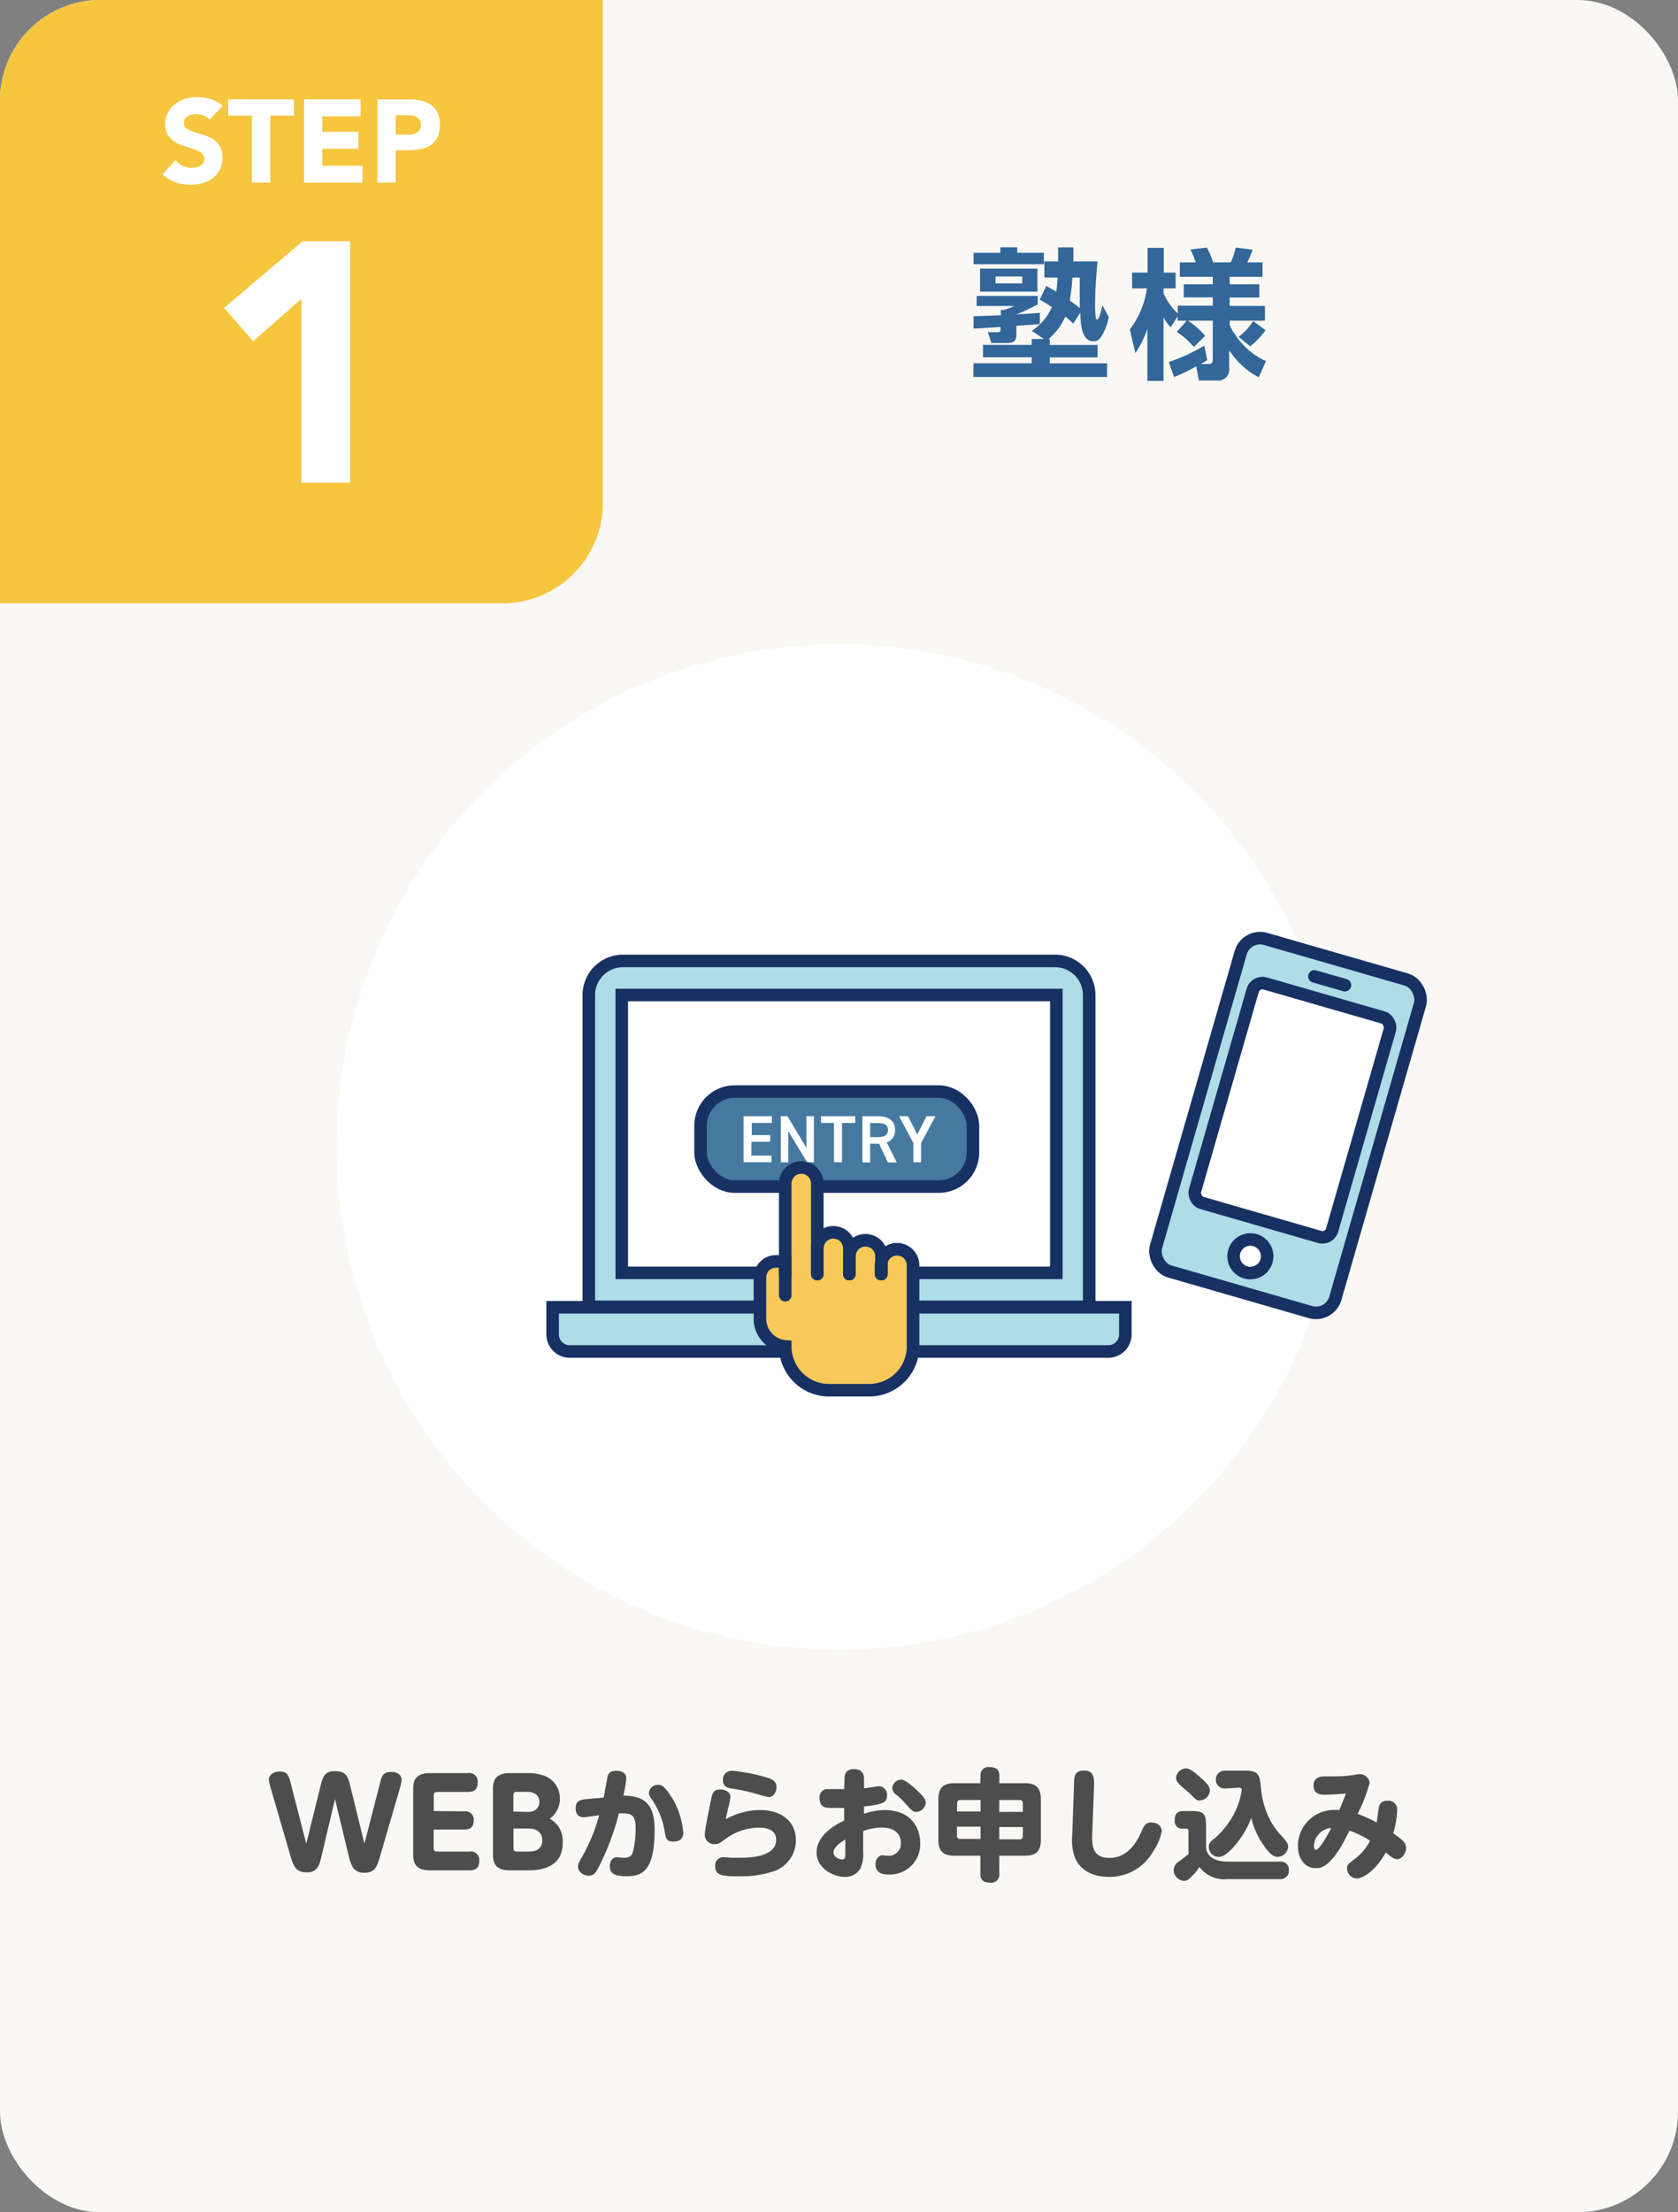 <svg xmlns="http://www.w3.org/2000/svg" viewBox="0 0 167 220"><rect x="0" y="0" width="167" height="220" fill="#808080" stroke="none"/><defs><style>.cls-1{fill:#f9f8f4;}.cls-2{fill:#f5c63e;}.cls-11,.cls-3,.cls-7{fill:#fff;}.cls-4{fill:#369;}.cls-5{fill:#4d4d4d;}.cls-6{fill:#aedce7;}.cls-10,.cls-11,.cls-6,.cls-7,.cls-8{stroke:#183163;stroke-width:1.25px;}.cls-10,.cls-11,.cls-6,.cls-7{stroke-miterlimit:10;}.cls-8{fill:#46799f;stroke-linejoin:round;}.cls-10,.cls-11,.cls-8{stroke-linecap:round;}.cls-9{fill:#f6c959;}.cls-10{fill:none;}</style></defs><g id="レイヤー_2" data-name="レイヤー 2"><g id="レイヤー_1-2" data-name="レイヤー 1"><rect class="cls-1" width="167" height="220" rx="10"/><path class="cls-2" d="M10,0H60a0,0,0,0,1,0,0V50A10,10,0,0,1,50,60H0a0,0,0,0,1,0,0V10A10,10,0,0,1,10,0Z"/><path class="cls-3" d="M30,29.71l-4.8,4.22L22.3,30.62,30.11,24h4.73V48H30Z"/><path class="cls-3" d="M20.85,11.9a1.37,1.37,0,0,0-.6-.41,2.23,2.23,0,0,0-.72-.14,2,2,0,0,0-.41.05,1.49,1.49,0,0,0-.4.15.76.76,0,0,0-.3.26.65.65,0,0,0-.12.4.64.64,0,0,0,.28.57,2.61,2.61,0,0,0,.71.34c.28.09.59.19.92.28a4.42,4.42,0,0,1,.92.4,2,2,0,0,1,1,1.85,2.65,2.65,0,0,1-.25,1.2,2.46,2.46,0,0,1-.7.86,3,3,0,0,1-1,.5,4.39,4.39,0,0,1-1.22.16,4.54,4.54,0,0,1-1.5-.24,3.57,3.57,0,0,1-1.28-.8l1.29-1.42a2,2,0,0,0,.71.58,2.14,2.14,0,0,0,.89.2,2.48,2.48,0,0,0,.45-.05,1.84,1.84,0,0,0,.41-.16.94.94,0,0,0,.29-.27.75.75,0,0,0-.18-1,3,3,0,0,0-.72-.37l-.93-.3a4.18,4.18,0,0,1-.94-.41,2.23,2.23,0,0,1-.72-.68,1.94,1.94,0,0,1-.29-1.11,2.47,2.47,0,0,1,1-2,2.92,2.92,0,0,1,1-.51,4.26,4.26,0,0,1,1.18-.17,4.76,4.76,0,0,1,1.36.2,3,3,0,0,1,1.18.67Z"/><path class="cls-3" d="M25.07,11.5H22.71V9.88h6.55V11.5H26.9v6.66H25.07Z"/><path class="cls-3" d="M30.26,9.88h5.63v1.69H32.08v1.54h3.59v1.68H32.08v1.69h4v1.68H30.26Z"/><path class="cls-3" d="M37.56,9.88h3.08a5.91,5.91,0,0,1,1.21.12,2.8,2.8,0,0,1,1,.4,2,2,0,0,1,.68.77,2.64,2.64,0,0,1,.25,1.23,2.87,2.87,0,0,1-.23,1.21,2,2,0,0,1-.65.79,2.59,2.59,0,0,1-1,.41,5.75,5.75,0,0,1-1.21.13H39.38v3.22H37.56Zm1.82,3.51H40.6a1.83,1.83,0,0,0,.47-.05,1.25,1.25,0,0,0,.41-.15,1,1,0,0,0,.3-.31,1,1,0,0,0,.11-.48.81.81,0,0,0-.15-.51,1,1,0,0,0-.37-.3,1.75,1.75,0,0,0-.51-.14l-.54,0h-.94Z"/><path class="cls-4" d="M99.6,30.82h.34a8.31,8.31,0,0,0,1-.39H97.2v-1h6.08v.84a20.51,20.51,0,0,1-2.13,1v0c.79-.05,1.56-.09,2.34-.16v1.11c-.77.08-1.55.12-2.34.18v.92c0,.62-.33.79-.91.79H98.67l-.36-1.08h1c.25,0,.27-.07.27-.34v-.18c-.9.06-1.79.13-2.69.17l0-1.23,2.73-.1Zm5.66-3.22h-1.32V26h1.37c0-.46,0-.94,0-1.4h1.52c0,.46,0,.94,0,1.4h2.4c-.13,1.42-.24,2.83-.24,4.23a8.86,8.86,0,0,0,.07,1.4c0,.09.07.14.14.14.24,0,.46-1.2.52-1.41l.63,1.17a5.91,5.91,0,0,1-.63,1.75c-.21.37-.44.66-.9.66-1.27,0-1.27-2-1.31-2.85l-.69,1.09c-.27-.24-.52-.48-.8-.7a6.25,6.25,0,0,1-1.67,2.24h.12v.59h4.76v1.23h-4.76v.59h5.71v1.36H96.88V36.12h5.8v-.59H97.83V34.3h4.85v-.59h1.21l-1.2-.81a5.47,5.47,0,0,0,2-2.37c-.4-.25-.81-.51-1.22-.73l.66-1.36,1,.56C105.19,28.54,105.23,28.08,105.26,27.6Zm-5.7-2.46v-.55h1.68v.55h2.65v1.14h-7V25.14Zm3.69,1.57V29H97.54V26.71Zm-4.17.78v.69h2.66v-.69Zm8.38,3.15c0-.36,0-.73,0-1.09,0-.65,0-1.29,0-1.95h-.73a22.17,22.17,0,0,1-.26,2.3A9.8,9.8,0,0,1,107.46,30.64Z"/><path class="cls-4" d="M116.5,32.56a5.74,5.74,0,0,1-.7-1v6.32h-1.61V32.7A9.49,9.49,0,0,1,113,35.1l-.56-2.33a8.83,8.83,0,0,0,1.71-4.09h-1.48V27.11h1.54V24.65h1.61v2.46H117v1.57H115.8v.49a6.19,6.19,0,0,0,1.41,2v-.77h3.49v-.83h-2.89V28.27h2.89v-.75h-3.28V26.09H119a8.42,8.42,0,0,0-.53-1.28l1.64-.19a8.68,8.68,0,0,1,.63,1.47h1.75a7.69,7.69,0,0,0,.49-1.47l1.68.21a8.63,8.63,0,0,1-.53,1.26h1.52v1.43h-3.27v.75h2.95v1.32h-2.95v.83h3.51v1.47h-3.51v.39a3.91,3.91,0,0,0,.61,1.09A7.13,7.13,0,0,0,126,35.91l-.73,1.61a7.87,7.87,0,0,1-2.94-2.7v1.76a1.1,1.1,0,0,1-1.22,1.26h-1.79l-.27-1.41a19.42,19.42,0,0,1-2.2,1.07L116.33,36a19,19,0,0,0,3.52-1.62l.3,1.43c-.21.14-.42.26-.64.39h.74c.34,0,.45-.11.45-.45V31.89h-2.48a7.2,7.2,0,0,1,1.71,1.51l-1.11,1.11a7.18,7.18,0,0,0-1.71-1.5l1-1.12h-.91v-.42Zm7.93,1.88-1.15-.94a6.51,6.51,0,0,0,1.44-1.57l1.23.91A8,8,0,0,1,124.43,34.44Z"/><path class="cls-5" d="M37.85,177.21c.15-.57.27-1,1.06-1s1.06.42,1.06.78a4,4,0,0,1-.15.76l-2,6.87c-.28.94-.47,1.62-1.55,1.62s-1.32-.7-1.55-1.62l-1.38-5.71L32,184.58c-.2.85-.39,1.62-1.46,1.62s-1.33-.6-1.63-1.62l-2-6.87a3.19,3.19,0,0,1-.15-.75c0-.42.44-.79,1.06-.79.79,0,.91.44,1.07,1l1.59,6.17,1.43-5.77c.18-.74.36-1.44,1.37-1.44,1.18,0,1.34.52,1.57,1.44l1.42,5.77Z"/><path class="cls-5" d="M46.22,180.13a.81.81,0,0,1,.92.9c0,.65-.32.91-.92.91H43.16v1.82c0,.27.07.37.37.37H46.7a.84.84,0,0,1,1,.93c0,.63-.29.94-1,.94H42.76c-1.64,0-1.64-1.09-1.64-1.66V178c0-.61,0-1.67,1.64-1.67h3.78a.84.84,0,0,1,1,.94c0,.65-.31.93-1,.93h-3c-.29,0-.37.09-.37.37v1.53Z"/><path class="cls-5" d="M50.71,186c-1.65,0-1.65-1.09-1.65-1.66V178c0-.61,0-1.67,1.65-1.67h1.6a5,5,0,0,1,1.89.27,2.38,2.38,0,0,1,1.52,2.26,2.41,2.41,0,0,1-1,2A2.53,2.53,0,0,1,56,183.27C56,186,53.3,186,52.42,186Zm1.78-5.81c1,0,1.19-.64,1.19-1,0-.63-.44-1-1.22-1h-1c-.28,0-.37.09-.37.37v1.59Zm-1.39,3.57c0,.27.07.37.37.37h1.08c.39,0,1.42,0,1.42-1.12,0-.27-.08-1.17-1.38-1.17H51.1Z"/><path class="cls-5" d="M60.08,178.76c.07-.33.38-2.07.39-2.12.11-.33.29-.54.86-.54.15,0,1,0,1,.77a10.71,10.71,0,0,1-.3,1.7c2.26,0,3.12,1,3.12,3.43,0,4.21-1.37,4.58-2.76,4.58-1,0-1.7-.13-1.7-1,0-.29.12-.89.73-.89l.67.06c.56,0,.75-.17.89-.56a9.36,9.36,0,0,0,.28-2.31c0-.95-.11-1.55-1.17-1.55h-.49a26.17,26.17,0,0,1-2.09,5.49c-.24.41-.41.71-.91.71s-1.07-.36-1.07-.91c0-.22,0-.26.42-1a17.89,17.89,0,0,0,1.68-4.1l-1.48.2c-.64,0-.86-.36-.86-.92,0-.77.57-.83,1-.88Zm6.79,0A8,8,0,0,1,68,182.25c0,.88-.78.88-1,.88-.71,0-.75-.36-.86-1.08A7.93,7.93,0,0,0,65,179.12c-.39-.54-.42-.6-.42-.79a.88.88,0,0,1,.92-.84C65.75,177.49,66.1,177.51,66.87,178.78Z"/><path class="cls-5" d="M75.62,180c2.19,0,3.59,1.16,3.59,3a3.25,3.25,0,0,1-2.31,3.12,10.27,10.27,0,0,1-3.36.47c-1.61,0-2.36-.07-2.36-1a.81.81,0,0,1,.84-.9l.74.05c.09,0,.49,0,.91,0,.7,0,3.58,0,3.58-1.78,0-1.19-1.35-1.21-1.71-1.21a5.67,5.67,0,0,0-3.34,1.13c-.61.44-.7.51-1.06.51a.94.94,0,0,1-1-.9c0-.45.32-2,.55-3.18.21-1,.27-1.35,1-1.35.37,0,1,.17,1,.74a5.59,5.59,0,0,1-.23,1.12c0,.07-.13.59-.23,1.09A7.12,7.12,0,0,1,75.62,180Zm-2.85-3.92a18.55,18.55,0,0,1,3.36.63c.73.21,1.15.41,1.15,1,0,.29-.15,1-.8,1a8.32,8.32,0,0,1-1-.26,18.85,18.85,0,0,0-2.69-.59c-.37-.07-.84-.18-.84-.8A.88.88,0,0,1,72.77,176.09Z"/><path class="cls-5" d="M84.05,176.93c0-.32,0-1,.94-1s1,.66,1,1v.91c.23,0,1.27-.21,1.48-.21a.83.83,0,0,1,.81.91c0,.69-.31.89-2.29,1.1v.73A6.88,6.88,0,0,1,88,180c2.74,0,3.58,1.84,3.58,3.27a3,3,0,0,1-3.08,3.14c-.65,0-1.37-.13-1.37-1,0-.5.3-.91.7-.91l.6.05a1.21,1.21,0,0,0,1.23-1.3c0-.44-.2-1.51-1.94-1.51a5.77,5.77,0,0,0-1.82.35v2a3.59,3.59,0,0,1-.25,1.69,1.74,1.74,0,0,1-1.56.87c-1.11,0-2.82-.82-2.82-2.44,0-1,.65-2.16,2.74-3.17v-1.25c-.74,0-.82,0-1.17,0-.64,0-1.27,0-1.27-1a.77.77,0,0,1,.8-.87c.12,0,1.39,0,1.64,0Zm.08,6c-.18.1-1.18.7-1.18,1.29,0,.42.54.7.86.7s.32-.24.32-.66Zm7-5c.77.69,1,1,1,1.35a1,1,0,0,1-.94.91c-.32,0-.47-.17-.93-.67a8.79,8.79,0,0,0-1-1,.91.91,0,0,1-.46-.68.92.92,0,0,1,.89-.87C90.06,177,90.65,177.48,91.09,177.87Z"/><path class="cls-5" d="M97.59,176.61a.77.77,0,0,1,.87-.88c.77,0,1,.32,1,.88v.72H102c1,0,1.59.35,1.59,1.61v4c0,1.29-.61,1.6-1.59,1.6H99.45v1.8a.78.78,0,0,1-.88.88c-.75,0-1-.3-1-.88v-1.8H95c-1,0-1.61-.31-1.61-1.6v-4c0-1.26.59-1.61,1.61-1.61h2.55Zm-2.35,3.53h2.35V179h-2a.3.3,0,0,0-.33.34Zm2.35,2.73v-1.22H95.24v.89a.29.29,0,0,0,.33.33ZM99.45,179v1.18h2.35v-.84a.31.31,0,0,0-.34-.34Zm2.35,2.69H99.45v1.22h2a.3.3,0,0,0,.34-.33Z"/><path class="cls-5" d="M106.89,177.43c0-.74.06-1.36,1-1.36s1,.71,1,1.43l-.19,5c0,.83-.09,2.26,1.7,2.26.81,0,2.14-.27,3.16-2.52.3-.68.43-1,1-1s1.06.28,1.06.89a5.77,5.77,0,0,1-.86,2,5,5,0,0,1-4.33,2.52c-2.11,0-3.08-1-3.45-1.93a5,5,0,0,1-.27-2.2Z"/><path class="cls-5" d="M127.41,185.13a.78.78,0,0,1,.86.85.82.82,0,0,1-.88.89h-5.15a3.13,3.13,0,0,1-2.87-1.21,4.24,4.24,0,0,1-.7.87c-.34.36-.52.51-.86.51a1.08,1.08,0,0,1-1-1.1,1,1,0,0,1,.47-.79c.46-.34.53-.4,1-.76v-2.22c0-.09,0-.32-.21-.32h-.33a.74.74,0,0,1-.83-.82c0-.65.26-.93.89-.93h.75c1.24,0,1.48.23,1.48,1.48v2.18c.11,1,1.09,1.37,2.17,1.37ZM118,175.86c.2,0,.47,0,1.41.85.48.41,1,.88,1,1.34a1.06,1.06,0,0,1-1,1c-.31,0-.38-.07-1-.7-.17-.16-1-.82-1.11-1a.76.76,0,0,1-.25-.5A1,1,0,0,1,118,175.86Zm3.89,2a.89.89,0,1,1,0-1.78H124c1.35,0,1.39.62,1.49,1.7a8.51,8.51,0,0,0,.66,2.67,7,7,0,0,0,1.39,2.12c.54.6.66.77.66,1.09a1.1,1.1,0,0,1-1,1c-.36,0-.78-.15-1.53-1.29a7.87,7.87,0,0,1-1.14-2.6,8.62,8.62,0,0,1-1.4,2.47c-.5.64-1.22,1.42-1.83,1.42a1,1,0,0,1-1-1,.79.79,0,0,1,.25-.57,8.19,8.19,0,0,0,1.9-2.09,7.14,7.14,0,0,0,1.13-3c0-.17-.12-.22-.26-.22Z"/><path class="cls-5" d="M137.26,179.6a.76.76,0,0,1,.8-.52.87.87,0,0,1,1,.88,9.88,9.88,0,0,1-.4,2.35c.84.6,1.28.92,1.28,1.43s-.38,1.14-.88,1.14c-.34,0-.58-.19-1.14-.67-1,1.81-2.27,2.59-2.86,2.59a1,1,0,0,1-1-1c0-.35.11-.42.76-.93a5.19,5.19,0,0,0,1.53-1.82,8.64,8.64,0,0,0-2.05-1c-1.79,3.73-2.86,3.73-3.37,3.73-1.09,0-1.76-1-1.76-2.18a3.59,3.59,0,0,1,3.63-3.61l.49,0c.05-.11.34-.75.66-1.64-.66.07-1.81.13-2.1.13-.58,0-1.12-.15-1.12-.93s.63-.9,1.15-.9c1.47,0,1.64,0,2.11-.05.22,0,1.14-.17,1.33-.17a1,1,0,0,1,1,.85,15.81,15.81,0,0,1-1.21,3.1,13.66,13.66,0,0,1,1.9.86C137.06,181,137.19,179.83,137.26,179.6Zm-6.49,4s0,.36.2.36c.36,0,1.26-1.65,1.52-2.18A1.86,1.86,0,0,0,130.77,183.58Z"/><circle class="cls-3" cx="83.5" cy="114.06" r="50"/><path class="cls-6" d="M62,95.56h43a3.4,3.4,0,0,1,3.4,3.4v31a0,0,0,0,1,0,0H58.6a0,0,0,0,1,0,0V99A3.4,3.4,0,0,1,62,95.56Z"/><path class="cls-6" d="M55,130h57a0,0,0,0,1,0,0v2.7a1.7,1.7,0,0,1-1.7,1.7H56.7a1.7,1.7,0,0,1-1.7-1.7V130A0,0,0,0,1,55,130Z"/><rect class="cls-7" x="61.88" y="98.95" width="43.25" height="27.63"/><rect class="cls-8" x="69.72" y="108.55" width="27.11" height="9.45" rx="3.4"/><path class="cls-3" d="M76.82,111v.67h-2v1.21h1.84v.66H74.78v1.38h2v.66H74V111Z"/><path class="cls-3" d="M81,111v4.58h-.68l-1.87-3.11v3.11h-.74V111h.66l1.89,3.15V111Z"/><path class="cls-3" d="M85.12,111v.67H83.8v3.91H83v-3.91H81.71V111Z"/><path class="cls-3" d="M88.37,115.6l-.88-1.86H86.6v1.86h-.77V111h1.56c1.06,0,1.69.46,1.69,1.37a1.21,1.21,0,0,1-.83,1.23l1,2Zm-1-2.52c.65,0,1-.17,1-.69s-.32-.7-1-.7H86.6v1.39Z"/><path class="cls-3" d="M90.37,111l.92,1.83.92-1.83h.89l-1.43,2.67v1.91H90.9v-1.91L89.48,111Z"/><path class="cls-9" d="M89.32,124.23a1.6,1.6,0,0,0-1.59,1.6v-.89a1.6,1.6,0,0,0-3.2,0v-.8a1.6,1.6,0,0,0-3.19,0v-6.4a1.6,1.6,0,1,0-3.19,0v7.7h-.92a1.6,1.6,0,0,0-1.6,1.6v4.09a2.76,2.76,0,0,0,2.52,2.76,4.36,4.36,0,0,0,4.36,4.36h4a4.36,4.36,0,0,0,4.36-4.36v-8.06A1.6,1.6,0,0,0,89.32,124.23Z"/><path class="cls-10" d="M78.15,126.7v-9a1.6,1.6,0,0,1,1.59-1.6h0a1.6,1.6,0,0,1,1.6,1.6v9"/><path class="cls-10" d="M81.34,126.7v-2.56a1.6,1.6,0,0,1,1.6-1.59h0a1.59,1.59,0,0,1,1.59,1.59v2.56"/><path class="cls-10" d="M84.53,126.7v-1.76a1.6,1.6,0,0,1,1.6-1.6h0a1.6,1.6,0,0,1,1.6,1.6v1.76"/><path class="cls-10" d="M78.15,128.8v-3.36h-.92a1.6,1.6,0,0,0-1.6,1.6v4.09a2.76,2.76,0,0,0,2.52,2.76h0a4.36,4.36,0,0,0,4.36,4.36h4a4.36,4.36,0,0,0,4.36-4.36v-8.06a1.6,1.6,0,0,0-1.6-1.6h0a1.6,1.6,0,0,0-1.59,1.6v.87"/><rect class="cls-6" x="118.9" y="94.72" width="18.57" height="34.42" rx="2" transform="translate(36.02 -31.13) rotate(16.08)"/><rect class="cls-7" x="121.52" y="99.05" width="14.2" height="22.72" rx="1" transform="translate(35.62 -31.31) rotate(16.08)"/><circle class="cls-7" cx="124.44" cy="124.93" r="1.67"/><line class="cls-11" x1="130.82" y1="97.1" x2="133.85" y2="97.97"/></g></g></svg>